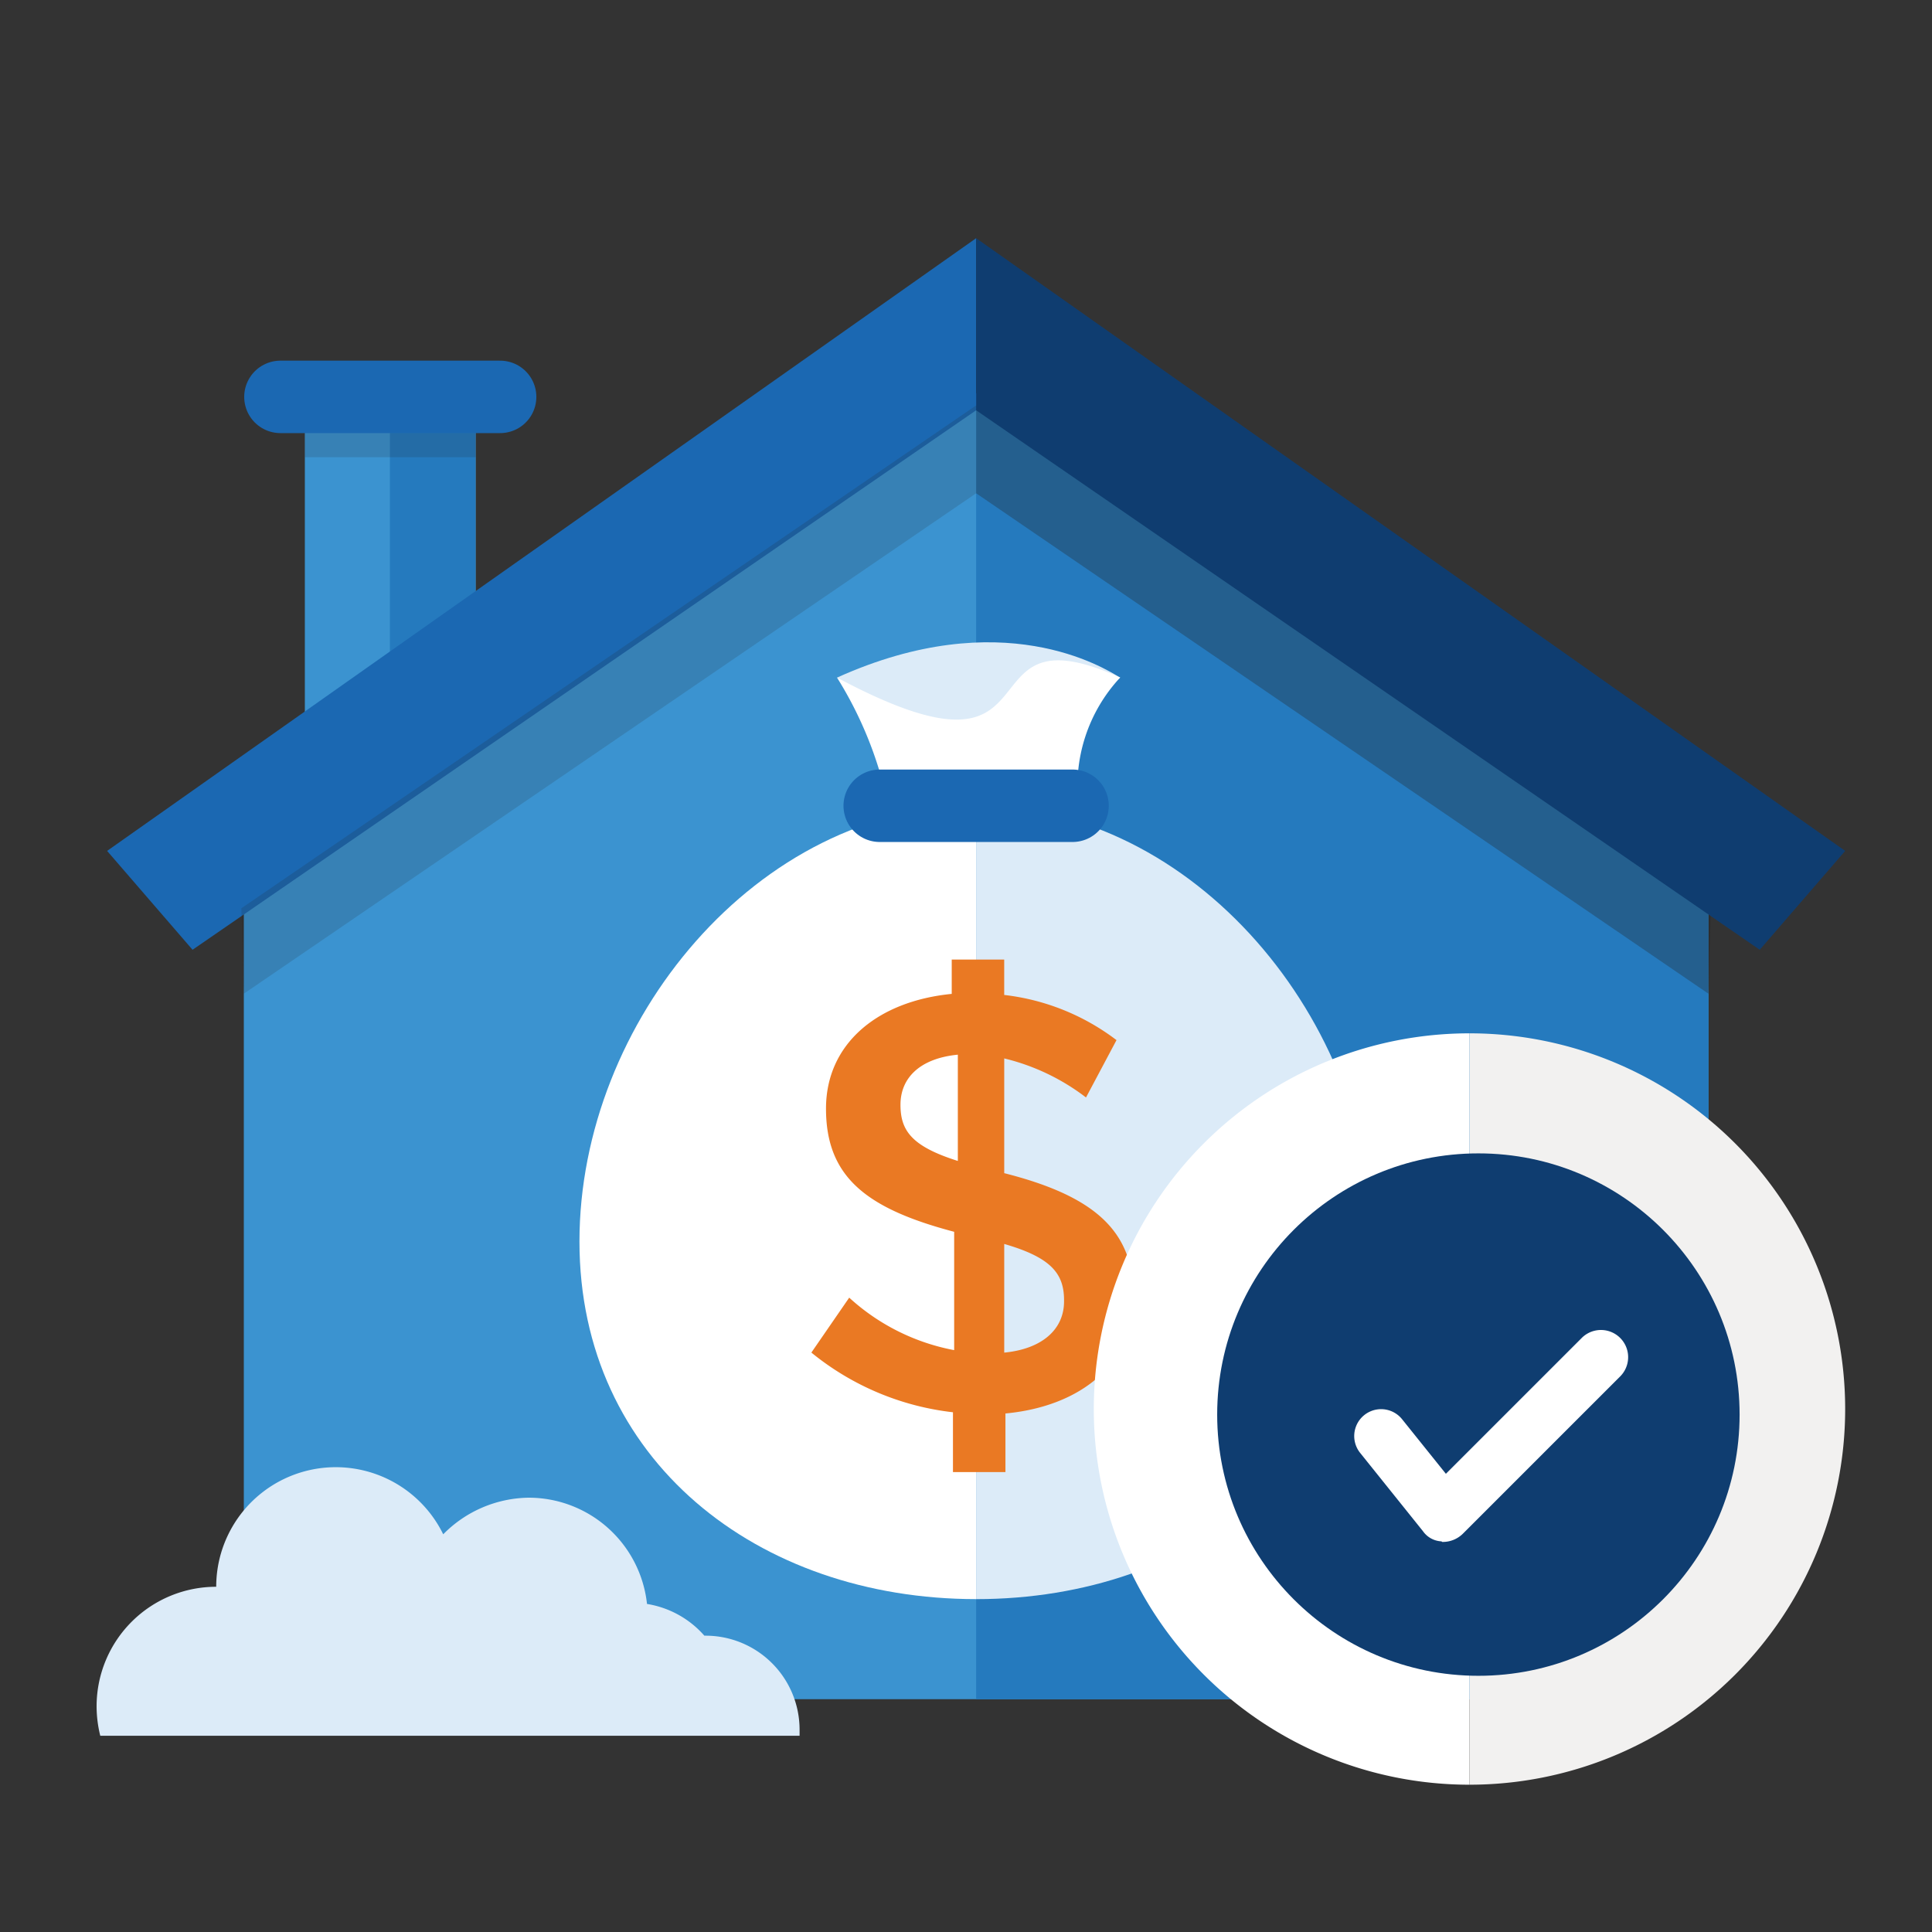 <svg xmlns="http://www.w3.org/2000/svg" xmlns:xlink="http://www.w3.org/1999/xlink" viewBox="-6875 6437 80 80">
  <rect x="-6875" y="6437" width="80" height="80" fill="#333333" stroke="none"/>
  <defs>
    <style>
      .cls-1 {
        clip-path: url(#clip-home-money-checkmark);
      }

      .cls-2 {
        fill: #3b93d0;
      }

      .cls-3 {
        fill: #257abe;
      }

      .cls-4, .cls-6 {
        fill: #231f20;
      }

      .cls-4 {
        opacity: 0.15;
      }

      .cls-5 {
        fill: #1b68b2;
      }

      .cls-6 {
        opacity: 0.3;
      }

      .cls-7 {
        fill: #0f3d70;
      }

      .cls-8 {
        fill: #dcebf8;
      }

      .cls-9 {
        fill: none;
        stroke: #1b68b2;
        stroke-linecap: round;
        stroke-linejoin: round;
        stroke-miterlimit: 10;
        stroke-width: 3px;
      }

      .cls-10 {
        fill: #fff;
      }

      .cls-11 {
        fill: #ea7923;
      }

      .cls-12 {
        fill: #f2f1f0;
      }
    </style>
    <clipPath id="clip-home-money-checkmark">
      <rect x="-6875" y="6437" width="80" height="80"/>
    </clipPath>
  </defs>
  <g id="home-money-checkmark" class="cls-1">
    <g id="Group_3962" data-name="Group 3962" transform="translate(-8153 5606)">
      <g id="Group_3960" data-name="Group 3960" transform="translate(1261.5 824.841)">
        <g id="Group_3509" data-name="Group 3509" transform="translate(29.123 22.072)">
          <rect id="Rectangle_1649" data-name="Rectangle 1649" class="cls-2" width="7.076" height="15.162" transform="translate(0 0.015)"/>
          <rect id="Rectangle_1650" data-name="Rectangle 1650" class="cls-3" width="15.162" height="3.538" transform="translate(7.061 0) rotate(90)"/>
          <rect id="Rectangle_1651" data-name="Rectangle 1651" class="cls-4" width="7.076" height="2.022" transform="translate(7.076 3.018) rotate(180)"/>
        </g>
        <g id="Group_3510" data-name="Group 3510" transform="translate(20.935 16.022)">
          <path id="Path_1338" data-name="Path 1338" class="cls-2" d="M71.824,45.4l30.324,20.216V97.962a1.521,1.521,0,0,1-1.516,1.516H43.016A1.521,1.521,0,0,1,41.5,97.962V65.616Z" transform="translate(-35.839 -38.981)"/>
          <path id="Path_1339" data-name="Path 1339" class="cls-3" d="M101.5,45.4l30.324,20.216V97.962a1.521,1.521,0,0,1-1.516,1.516H101.5Z" transform="translate(-65.515 -38.981)"/>
          <path id="Path_1340" data-name="Path 1340" class="cls-5" d="M66.285,32.7,30.3,58.071l3.538,4.094L66.285,39.826Z" transform="translate(-30.3 -32.7)"/>
          <path id="Path_1341" data-name="Path 1341" class="cls-4" d="M71.726,46.4,41.3,67.223l.1,3.538L71.726,50.039Z" transform="translate(-35.741 -39.476)"/>
          <path id="Path_1342" data-name="Path 1342" class="cls-6" d="M131.926,67.223,101.5,46.4v3.639l30.324,20.722Z" transform="translate(-65.515 -39.476)"/>
          <path id="Path_1343" data-name="Path 1343" class="cls-7" d="M137.485,58.071,101.5,32.7v7.126l32.447,22.339Z" transform="translate(-65.515 -32.7)"/>
        </g>
        <path id="Path_1344" data-name="Path 1344" class="cls-8" d="M16.453,134.253a4.951,4.951,0,0,1,9.4-2.173,5.054,5.054,0,0,1,3.538-1.516,4.93,4.93,0,0,1,4.9,4.4,4,4,0,0,1,2.375,1.314h.051a3.893,3.893,0,0,1,3.892,3.892v.253H11.652a5.092,5.092,0,0,1-.152-1.263A4.951,4.951,0,0,1,16.453,134.253Z" transform="translate(9 -62.389)"/>
        <line id="Line_278" data-name="Line 278" class="cls-9" x1="9.097" transform="translate(28.112 22.593)"/>
        <g id="Group_3517" data-name="Group 3517" transform="translate(40.494 32.753)">
          <g id="Group_3511" data-name="Group 3511" transform="translate(10.664)">
            <path id="Path_1345" data-name="Path 1345" class="cls-8" d="M101.825,67.267c-.657-.4-4.9-3.083-11.725,0,0,0,3.689,2.527,2.375,5.307h7.581C98.591,69.642,101.825,67.267,101.825,67.267Z" transform="translate(-90.1 -65.802)"/>
            <path id="Path_1346" data-name="Path 1346" class="cls-10" d="M90.1,68c9.653,5.155,4.9-3.083,11.725,0a6.59,6.59,0,0,0-1.718,5.307H92.223A16.1,16.1,0,0,0,90.1,68Z" transform="translate(-90.1 -66.538)"/>
          </g>
          <g id="Group_3514" data-name="Group 3514" transform="translate(0 6.771)">
            <g id="Group_3512" data-name="Group 3512" transform="translate(16.426)">
              <path id="Path_1347" data-name="Path 1347" class="cls-8" d="M101.5,79.2v32.852c9.047,0,16.426-5.762,16.426-14.808C117.926,88.146,110.547,79.2,101.5,79.2Z" transform="translate(-101.5 -79.2)"/>
            </g>
            <g id="Group_3513" data-name="Group 3513">
              <path id="Path_1348" data-name="Path 1348" class="cls-10" d="M85.426,79.2C76.379,79.2,69,88.146,69,97.243c0,9.047,7.379,14.808,16.426,14.808Z" transform="translate(-69 -79.2)"/>
            </g>
          </g>
          <line id="Line_279" data-name="Line 279" class="cls-9" x1="7.985" transform="translate(12.433 6.771)"/>
          <g id="Group_3516" data-name="Group 3516" transform="translate(9.603 13.139)">
            <g id="Group_3515" data-name="Group 3515">
              <path id="Path_1349" data-name="Path 1349" class="cls-11" d="M99.372,97.511a9.053,9.053,0,0,0-3.386-1.617v4.751c3.791.96,5.357,2.426,5.357,5.1v.051c0,2.679-2.123,4.5-5.307,4.8v2.426H93.863v-2.476A11.287,11.287,0,0,1,88,108.074l1.567-2.274a8.866,8.866,0,0,0,4.346,2.173v-4.9c-3.639-.96-5.307-2.274-5.307-5.1h0c0-2.679,2.123-4.448,5.206-4.751V91.8h2.173v1.466a9.459,9.459,0,0,1,4.65,1.87Zm-5.307,2.628v-4.4c-1.567.152-2.375.96-2.375,2.072h0C91.689,98.876,92.144,99.533,94.065,100.139Zm1.921,3.437v4.5c1.567-.152,2.477-.96,2.477-2.123V105.9C98.462,104.789,97.906,104.132,95.985,103.576Z" transform="translate(-88 -91.8)"/>
            </g>
          </g>
        </g>
      </g>
      <g id="Group_3961" data-name="Group 3961" transform="translate(1323.292 873.788)">
        <g id="Group_3894" data-name="Group 3894">
          <g id="Group_3890" data-name="Group 3890">
            <g id="Group_3889" data-name="Group 3889">
              <path id="Path_1511" data-name="Path 1511" class="cls-10" d="M108.556,99.413a15.556,15.556,0,0,1,0-31.113" transform="translate(-93 -68.3)"/>
              <path id="Path_1512" data-name="Path 1512" class="cls-12" d="M126.8,68.3a15.556,15.556,0,0,1,0,31.113" transform="translate(-111.244 -68.3)"/>
            </g>
          </g>
          <g id="Group_3893" data-name="Group 3893" transform="translate(5.109 4.971)">
            <g id="Group_3892" data-name="Group 3892">
              <g id="Group_3891" data-name="Group 3891">
                <circle id="Ellipse_331" data-name="Ellipse 331" class="cls-7" cx="10.816" cy="10.816" r="10.816"/>
              </g>
            </g>
          </g>
        </g>
      </g>
      <path id="Path_1568" data-name="Path 1568" class="cls-10" d="M136.313,202.272a.992.992,0,0,1-.754-.419l-2.6-3.241a1.113,1.113,0,1,1,1.732-1.4l1.816,2.263,5.643-5.643a1.126,1.126,0,0,1,1.592,1.592l-6.537,6.537a1.183,1.183,0,0,1-.838.335C136.341,202.3,136.341,202.272,136.313,202.272Z" transform="translate(1201.364 692.552)"/>
    </g>
  </g>
</svg>
